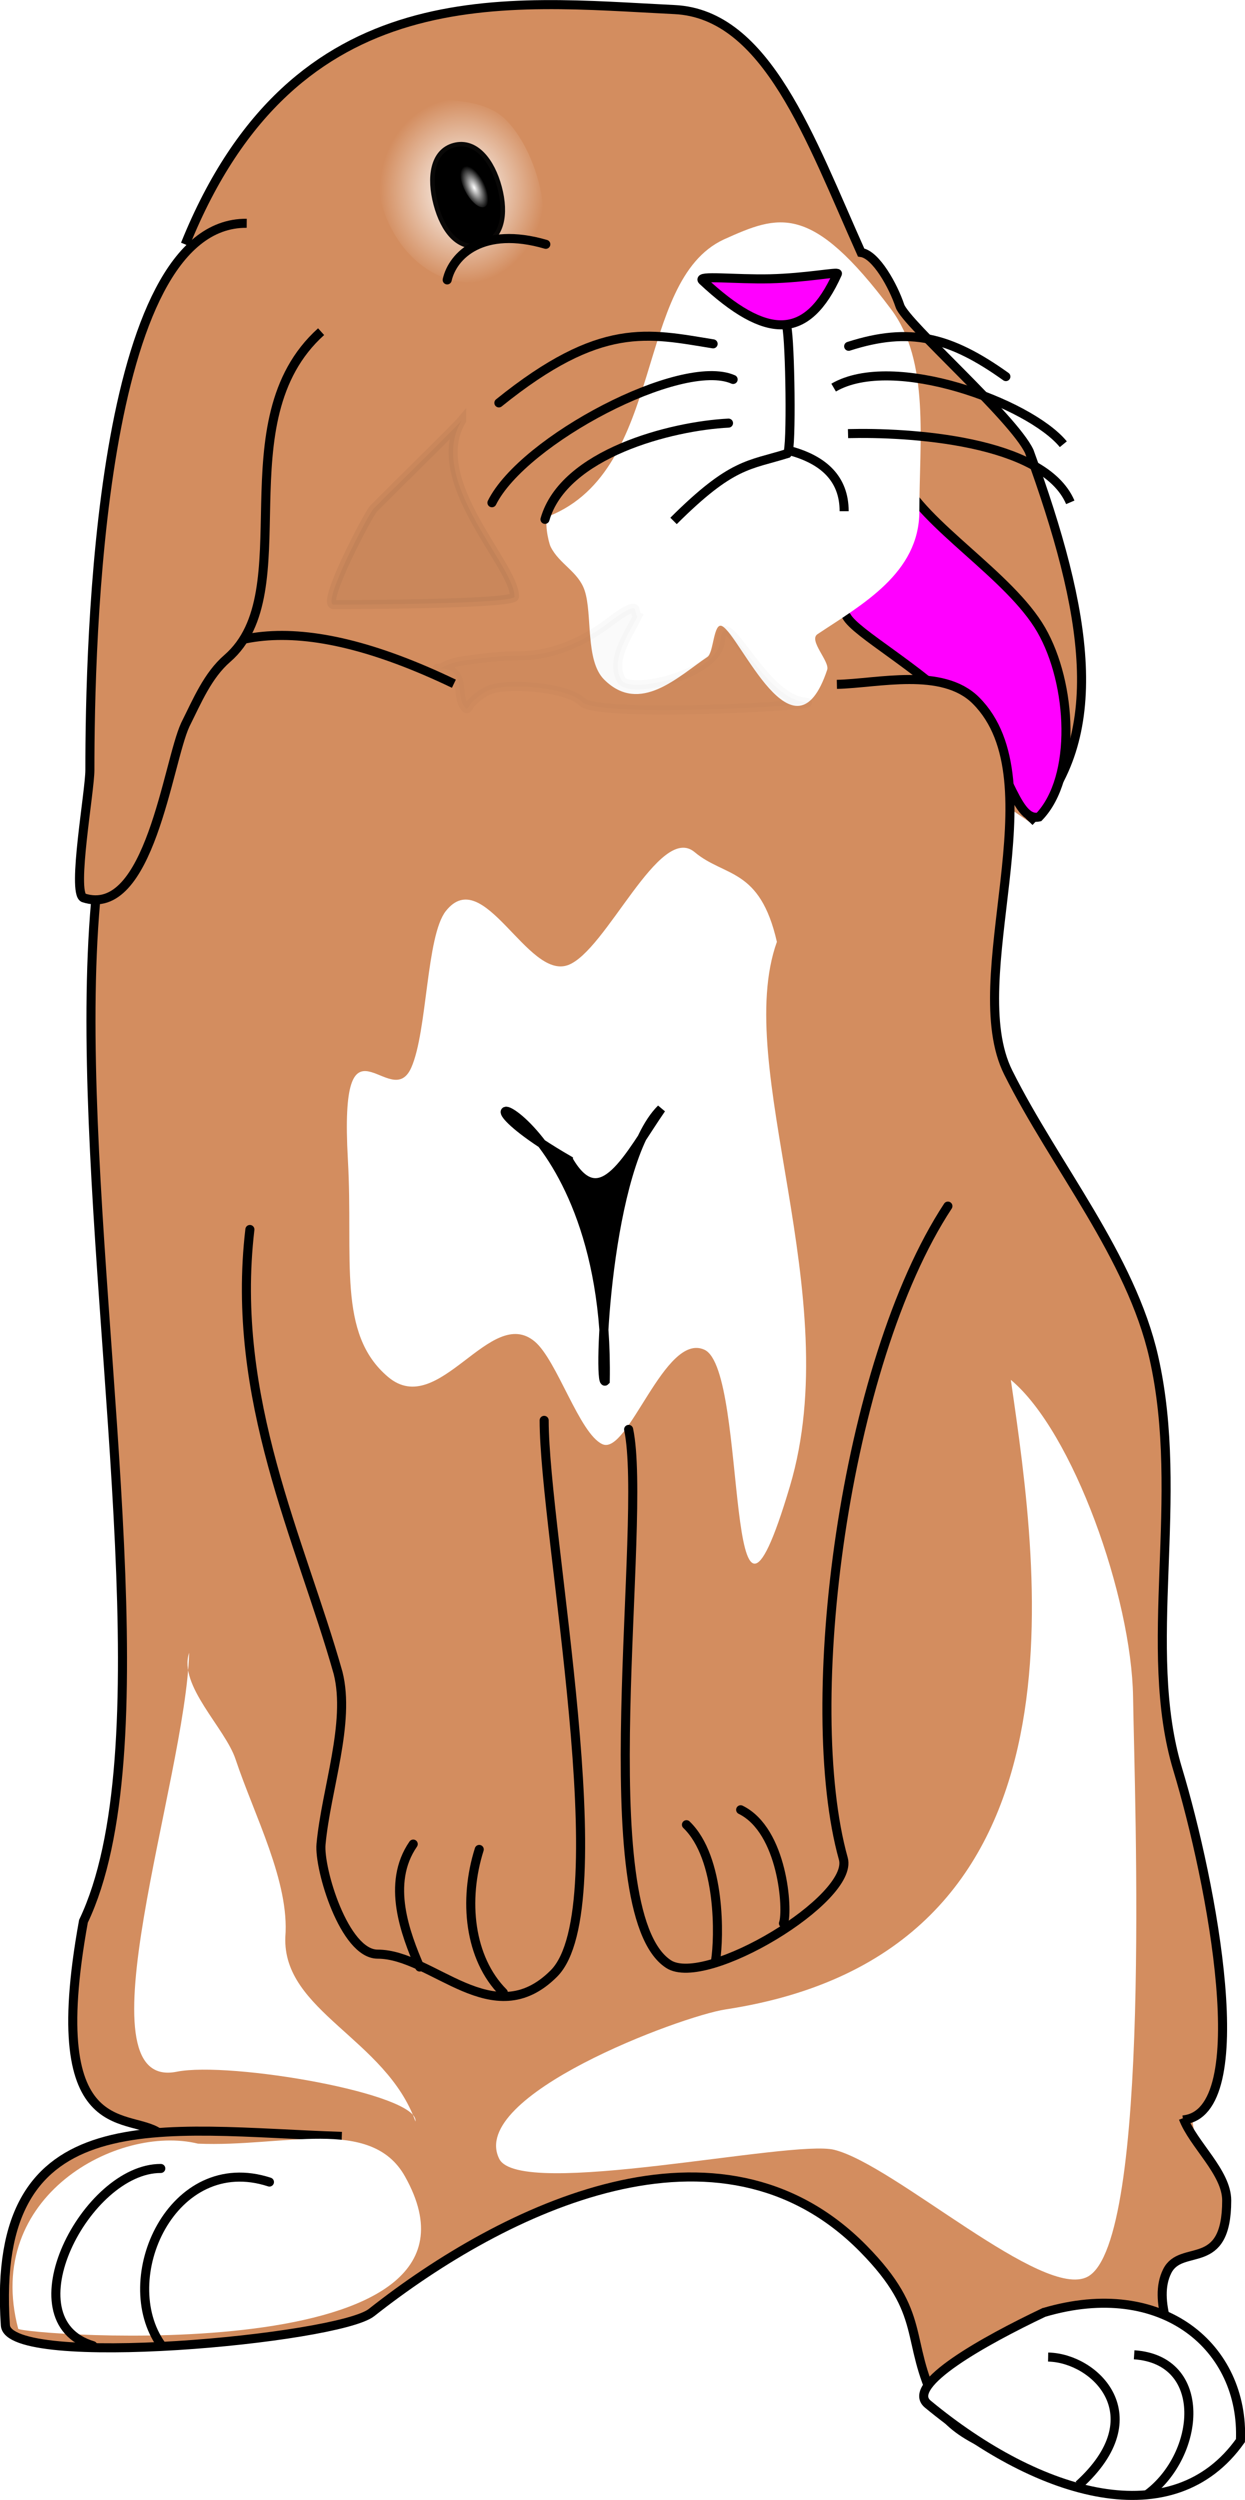 <?xml version="1.0" encoding="UTF-8" standalone="no"?>
<!-- Created with Inkscape (http://www.inkscape.org/) -->
<svg
    xmlns:inkscape="http://www.inkscape.org/namespaces/inkscape"
    xmlns:rdf="http://www.w3.org/1999/02/22-rdf-syntax-ns#"
    xmlns="http://www.w3.org/2000/svg"
    xmlns:sodipodi="http://sodipodi.sourceforge.net/DTD/sodipodi-0.dtd"
    xmlns:cc="http://creativecommons.org/ns#"
    xmlns:xlink="http://www.w3.org/1999/xlink"
    xmlns:dc="http://purl.org/dc/elements/1.1/"
    xmlns:svg="http://www.w3.org/2000/svg"
    xmlns:ns1="http://sozi.baierouge.fr"
    id="svg2"
    sodipodi:docname="dibujo-1.svg"
    viewBox="0 0 137.5 275.99"
    version="1.1"
    inkscape:version="0.48.3.1 r9886"
  >
  <defs
      id="defs4"
    >
    <filter
        id="filter3916"
        height="1.199"
        width="1.221"
        color-interpolation-filters="sRGB"
        y="-.1"
        x="-.11"
        inkscape:collect="always"
      >
      <feGaussianBlur
          id="feGaussianBlur3918"
          stdDeviation="0.844"
          inkscape:collect="always"
      />
    </filter
    >
    <filter
        id="filter3920"
        height="1.341"
        width="1.224"
        color-interpolation-filters="sRGB"
        y="-.171"
        x="-.112"
        inkscape:collect="always"
      >
      <feGaussianBlur
          id="feGaussianBlur3922"
          stdDeviation="0.242"
          inkscape:collect="always"
      />
    </filter
    >
    <filter
        id="filter4009"
        inkscape:collect="always"
        color-interpolation-filters="sRGB"
      >
      <feGaussianBlur
          id="feGaussianBlur4011"
          stdDeviation="0.709"
          inkscape:collect="always"
      />
    </filter
    >
    <filter
        id="filter4083"
        inkscape:collect="always"
        color-interpolation-filters="sRGB"
      >
      <feGaussianBlur
          id="feGaussianBlur4085"
          stdDeviation="0.501"
          inkscape:collect="always"
      />
    </filter
    >
    <filter
        id="filter4109"
        height="1.083"
        width="1.22"
        color-interpolation-filters="sRGB"
        y="-.041"
        x="-.11"
        inkscape:collect="always"
      >
      <feGaussianBlur
          id="feGaussianBlur4111"
          stdDeviation="0.62"
          inkscape:collect="always"
      />
    </filter
    >
    <filter
        id="filter4159"
        height="1.239"
        width="1.241"
        color-interpolation-filters="sRGB"
        y="-.12"
        x="-.12"
        inkscape:collect="always"
      >
      <feGaussianBlur
          id="feGaussianBlur4161"
          stdDeviation="1.014"
          inkscape:collect="always"
      />
    </filter
    >
    <filter
        id="filter4193"
        inkscape:collect="always"
        color-interpolation-filters="sRGB"
      >
      <feGaussianBlur
          id="feGaussianBlur4195"
          stdDeviation="1.275"
          inkscape:collect="always"
      />
    </filter
    >
    <filter
        id="filter4205"
        inkscape:collect="always"
        color-interpolation-filters="sRGB"
      >
      <feGaussianBlur
          id="feGaussianBlur4207"
          stdDeviation="0.613"
          inkscape:collect="always"
      />
    </filter
    >
    <filter
        id="filter4227"
        inkscape:collect="always"
        color-interpolation-filters="sRGB"
      >
      <feGaussianBlur
          id="feGaussianBlur4229"
          stdDeviation="0.959"
          inkscape:collect="always"
      />
    </filter
    >
    <filter
        id="filter4277"
        height="1.263"
        width="1.221"
        color-interpolation-filters="sRGB"
        y="-.132"
        x="-.11"
        inkscape:collect="always"
      >
      <feGaussianBlur
          id="feGaussianBlur4279"
          stdDeviation="1.02"
          inkscape:collect="always"
      />
    </filter
    >
    <radialGradient
        id="radialGradient3253"
        gradientUnits="userSpaceOnUse"
        cy="416.25"
        cx="322.96"
        gradientTransform="matrix(.966 -.032 .037 1.088 -4.476 -26.436)"
        r="9.408"
        inkscape:collect="always"
      >
      <stop
          id="stop3842"
          style="stop-color:#ffffff"
          offset="0"
      />
      <stop
          id="stop3844"
          style="stop-color:#ffffff;stop-opacity:0"
          offset="1"
      />
    </radialGradient
    >
    <radialGradient
        id="radialGradient3255"
        gradientUnits="userSpaceOnUse"
        cy="416.44"
        cx="324.07"
        gradientTransform="matrix(1.052 .012 -.058 .983 7.16 3.321)"
        r="1.894"
        inkscape:collect="always"
      >
      <stop
          id="stop3852"
          style="stop-color:#ffffff"
          offset="0"
      />
      <stop
          id="stop3854"
          style="stop-color:#ffffff;stop-opacity:0"
          offset="1"
      />
    </radialGradient
    >
  </defs
  >
  <sodipodi:namedview
      id="base"
      bordercolor="#666666"
      inkscape:pageshadow="2"
      inkscape:window-y="0"
      fit-margin-left="0"
      pagecolor="#ffffff"
      inkscape:window-height="742"
      inkscape:window-maximized="1"
      inkscape:zoom="0.3535534"
      inkscape:window-x="0"
      showgrid="false"
      borderopacity="1.0"
      inkscape:current-layer="layer2"
      inkscape:cx="768.48414"
      inkscape:cy="521.05749"
      fit-margin-top="0"
      fit-margin-right="0"
      fit-margin-bottom="0"
      inkscape:window-width="1360"
      inkscape:pageopacity="0.0"
      inkscape:document-units="px"
  />
  <g
      id="layer2"
      inkscape:label="Capa"
      inkscape:groupmode="layer"
      transform="translate(-14.472 -768.38)"
    >
    <g
        id="g3212"
        transform="translate(-257.39 373.35)"
      >
      <path
          id="rect3956"
          d="m298 425.36c62.812-29.43 84.921 79.166 107 212.5-39.88-9.088-78.952-8.061-117.5-0.5z"
          sodipodi:nodetypes="cccc"
          style="fill:#d38d5f"
          inkscape:connector-curvature="0"
      />
      <path
          id="path3942"
          d="m321.99 470.51c-69.735-33.43-23.377 99.843-40.911 136.62-4.617 25.413 5.584 20.755 8.641 23.606"
          sodipodi:nodetypes="ccc"
          style="stroke:#000000;stroke-width:1px;fill:#d38d5f"
          inkscape:connector-curvature="0"
      />
      <path
          id="path3906"
          d="m292.32 422.01c12.112-30.034 35.7-26.802 54.036-25.923 10.208 0.489 14.991 14.301 20.607 26.816 1.647 0.232 3.562 3.722 4.286 5.893 0.651 1.954 12.501 12.286 14.286 16.071 6.417 17.623 8.89 31.626 0 40.893"
          sodipodi:nodetypes="cscscc"
          style="stroke:#000000;stroke-width:1px;fill:#d38d5f"
          inkscape:connector-curvature="0"
      />
      <path
          id="path3886"
          d="m365.36 463.08c1.034 1.872 7.91 5.564 13.022 10.728 4.717 4.764 5.472 12.019 8.228 11.415 4.215-4.397 3.648-14.749 0.25-20.651-3.474-6.034-13.053-11.586-15.497-16.855"
          sodipodi:nodetypes="cscsc"
          style="stroke:#000000;stroke-linecap:round;stroke-width:1px;fill:#ff00ff"
          inkscape:connector-curvature="0"
      />
      <path
          id="path3822"
          d="m318.96 405.91c-11.698 4.436-2.725 26.18 10.172 18.818 5.492-3.135 1.711-14.861-2.525-17.345-2.258-1.325-5.078-1.259-7.647-1.473z"
          style="filter:url(#filter3916);fill:url(#radialGradient3253)"
          inkscape:connector-curvature="0"
      />
      <path
          id="path3051"
          d="m326.8 415.78c0.775 2.915 0.281 5.484-1.927 6.07-2.207 0.587-3.868-1.41-4.643-4.325-0.775-2.915-0.37-5.645 1.838-6.231 2.207-0.587 3.957 1.571 4.732 4.486z"
          sodipodi:nodetypes="sssss"
          style="stroke:#000000;stroke-opacity:.959;fill:#000000"
          inkscape:connector-curvature="0"
      />
      <path
          id="path3848"
          sodipodi:rx="1.8940361"
          sodipodi:ry="1.8624687"
          style="filter:url(#filter3920);fill:url(#radialGradient3255)"
          sodipodi:type="arc"
          d="m325.96 416.44c0 1.029-0.848 1.863-1.894 1.863s-1.894-0.834-1.894-1.863 0.848-1.863 1.894-1.863 1.894 0.834 1.894 1.863z"
          transform="matrix(.534 -.273 .633 1.238 -112.43 -11.528)"
          sodipodi:cy="416.43958"
          sodipodi:cx="324.06955"
      />
      <path
          id="path3888"
          d="m351.79 421.47c6.109-2.748 9.634-4.132 18.499 7.721 4.281 5.724 3.108 14.607 3.108 22.279 0 6.853-6.366 10.315-11.25 13.571-1.022 0.681 1.376 3.016 1.071 3.929-3.625 10.874-9.612-3.824-11.607-4.821-0.946-0.473-0.934 2.944-1.607 3.393-3.182 2.121-7.468 6.46-11.429 2.5-2.093-2.093-1.268-7.197-2.143-9.821-0.694-2.083-2.791-2.904-3.75-4.821-0.262-0.524-0.809-3.14-0.179-3.393 12.874-5.173 9.415-25.921 19.286-30.536z"
          sodipodi:nodetypes="csssssssscsc"
          style="filter:url(#filter4009);fill:#ffffff"
          inkscape:connector-curvature="0"
      />
      <path
          id="path3862"
          d="m349.45 426c-0.656-0.612 3.662-0.102 7.462-0.192 3.994-0.094 7.548-0.81 7.438-0.566-3.355 7.465-7.85 7.337-14.9 0.758z"
          sodipodi:nodetypes="ssss"
          style="stroke:#000000;stroke-width:1px;fill:#ff00ff"
          inkscape:connector-curvature="0"
      />
      <path
          id="path3864"
          d="m358.75 431.11c0.372 1.499 0.567 13.505 0.089 13.982-4.282 1.337-6.126 1.008-12.589 7.446"
          sodipodi:nodetypes="ccc"
          style="stroke:#000000;stroke-width:1px;fill:none"
          inkscape:connector-curvature="0"
      />
      <path
          id="path3866"
          d="m359.02 444.77c3.824 1.011 6.071 3.131 6.071 6.696"
          sodipodi:nodetypes="cc"
          style="stroke:#000000;stroke-width:1px;fill:none"
          inkscape:connector-curvature="0"
      />
      <path
          id="path3868"
          d="m350.62 432.99c-7.169-1.151-12.402-2.567-23.661 6.518"
          sodipodi:nodetypes="cc"
          style="stroke:#000000;stroke-linecap:round;stroke-width:1px;fill:none"
          inkscape:connector-curvature="0"
      />
      <path
          id="path3872"
          d="m365.59 433.26c6.74-2.165 11.205-1.053 17.363 3.345"
          sodipodi:nodetypes="cc"
          style="stroke:#000000;stroke-linecap:round;stroke-width:1px;fill:none"
          inkscape:connector-curvature="0"
      />
      <path
          id="path3874"
          d="m363.93 437.82c6.578-3.847 21.619 1.685 25.366 6.251"
          sodipodi:nodetypes="cc"
          style="stroke:#000000;stroke-width:1px;fill:none"
          inkscape:connector-curvature="0"
      />
      <path
          id="path3876"
          d="m365.52 442.9c6.552-0.173 21.582 0.668 24.546 7.586"
          sodipodi:nodetypes="cc"
          style="stroke:#000000;stroke-width:1px;fill:none"
          inkscape:connector-curvature="0"
      />
      <path
          id="path3878"
          d="m352.83 436.92c-5.695-2.509-23.194 6.682-26.637 13.61"
          sodipodi:nodetypes="cc"
          style="stroke:#000000;stroke-linecap:round;stroke-width:1px;fill:none"
          inkscape:connector-curvature="0"
      />
      <path
          id="path3880"
          d="m352.32 441.74c-6.316 0.317-18.19 3.352-20.268 10.625"
          style="stroke:#000000;stroke-linecap:round;stroke-width:1px;fill:none"
          inkscape:connector-curvature="0"
      />
      <path
          id="path3884"
          d="m299.11 419.68c-16.373-0.165-17.324 46.493-17.321 60.357 0 2.34-2.002 13.463-0.714 14.107 7.302 2.39 9.315-14.933 11.25-19.107 1.326-2.652 2.479-5.446 4.643-7.321 8.463-7.336-0.615-26.191 10.357-36.071"
          sodipodi:nodetypes="csccsc"
          style="stroke:#000000;stroke-width:1px;fill:#d38d5f"
          inkscape:connector-curvature="0"
      />
      <path
          id="path3946"
          d="m364.29 470.58c4.503-0.096 11.648-1.924 15.357 1.786 8.964 8.964-1.627 30.675 3.571 41.071 5.146 10.292 13.552 20.297 16.071 31.429 3.52 15.556-1.4 32.092 2.634 45.465 3.775 12.513 8.678 38.023 0.58 38.732"
          sodipodi:nodetypes="cssssc"
          style="stroke:#000000;stroke-width:1px;fill:#d38d5f"
          inkscape:connector-curvature="0"
      />
      <path
          id="path3910"
          d="m321.25 425.93c0.612-2.715 3.915-5.966 10.893-3.929"
          sodipodi:nodetypes="cc"
          style="stroke:#000000;stroke-linecap:round;stroke-width:1px;fill:none"
          inkscape:connector-curvature="0"
      />
      <path
          id="path3959"
          style="filter:url(#filter4205);fill:#ffffff"
          d="m325.7 477.92c-3.497 1.401-3.608 5.31-5.172 8.44-1.834 3.668 2.922 10.284 2.922 14.56 0 4.522-5.716 8.603-4.25 13 0.77 2.311 4.921 2.757 6.25 4.75 1.698 2.548-4.037 7.5 3 7.5 4.402 0 7.376 2.289 10.052-3.063 2.639-5.279-1.565-11.62 0.75-16.25 1.16-2.32 4.686-4.309 5.5-6.75 0.917-2.752-3.91-7.52-2.5-11.75 1.599-4.796 16.042 0.291 7.25-8.5-7.401-7.401-19.071 3.74-23.802-1.937z"
          sodipodi:nodetypes="cssssssssssc"
          transform="matrix(.141 2.496 -.99 .356 784.88 -484.08)"
          inkscape:connector-curvature="0"
      />
      <path
          id="path3924"
          d="m376.55 528.18c-11.48 17.47-16.29 55.07-11.55 72.04 1.234 4.423-15.18 14.325-19.304 11.638-8.86-5.773-2.264-48.857-4.407-59.028"
          sodipodi:nodetypes="cssc"
          style="stroke:#000000;stroke-linecap:round;stroke-width:1px;fill:none"
          inkscape:connector-curvature="0"
      />
      <path
          id="path3926"
          d="m299.46 530.76c-2.199 18.714 5.59 34.27 9.74 48.949 1.387 5.508-1.316 12.829-1.883 18.908-0.252 2.709 2.567 12.143 6.25 12.143 6.113 0 12.715 8.892 19.464 2.143 7.221-7.221-1.071-48.654-1.071-61.071"
          sodipodi:nodetypes="ccsssc"
          style="stroke:#000000;stroke-linecap:round;stroke-width:1px;fill:none"
          inkscape:connector-curvature="0"
      />
      <path
          id="path3928"
          d="m358.39 607.36c0.528-1.449-0.052-10.242-4.728-12.539"
          sodipodi:nodetypes="cc"
          style="stroke:#000000;stroke-linecap:round;stroke-width:1px;fill:none"
          inkscape:connector-curvature="0"
      />
      <path
          id="path3930"
          d="m350.89 611.47c0.403-2.481 0.624-11.311-3.214-15"
          sodipodi:nodetypes="cc"
          style="stroke:#000000;stroke-linecap:round;stroke-width:1px;fill:none"
          inkscape:connector-curvature="0"
      />
      <path
          id="path3932"
          d="m324.79 599.2c-1.77 5.591-1.111 12.009 2.661 15.804"
          sodipodi:nodetypes="cc"
          style="stroke:#000000;stroke-linecap:round;stroke-width:1px;fill:none"
          inkscape:connector-curvature="0"
      />
      <path
          id="path3934"
          d="m317.5 598.61c-3.012 4.36-0.835 9.933 0.714 13.571"
          sodipodi:nodetypes="cc"
          style="stroke:#000000;stroke-linecap:round;stroke-width:1px;fill:none"
          inkscape:connector-curvature="0"
      />
      <path
          id="path3940"
          d="m309.61 630.88c-19.939-0.648-38.873-4.462-37.154 20.859 0.333 4.908 36.728 1.513 40.437-1.413 14.648-11.557 38.449-23.138 54.296-7.071 7.194 7.294 4.509 10.028 8.081 17.173 3.264 6.529 20.001 8.485 25.759 6.566 8.8-2.933-3.488-14.773-0.258-21.234 1.565-3.129 6.571 0.236 6.571-7.808 0-3.107-3.714-6.199-4.798-9.091"
          sodipodi:nodetypes="csssssssc"
          style="stroke:#000000;stroke-width:1px;fill:#d38d5f"
          inkscape:connector-curvature="0"
      />
      <path
          id="path4013"
          d="m293.72 631.68c9.39 0.418 19.11-3.064 22.863 3.61 12.223 21.739-42.542 17.468-42.712 16.822-3.861-14.643 11.021-22.586 19.849-20.432z"
          sodipodi:nodetypes="cssc"
          style="filter:url(#filter4083);fill:#ffffff"
          inkscape:connector-curvature="0"
      />
      <path
          id="path3936"
          d="m387.14 650.32c13.17-3.902 22.164 3.899 21.718 14.142-7.396 10.438-22.091 6.252-34.526-4.025-2.559-2.115 6.265-7.003 12.808-10.117z"
          sodipodi:nodetypes="ccsc"
          style="stroke:#000000;stroke-width:1px;fill:#ffffff"
          inkscape:connector-curvature="0"
      />
      <path
          id="path3948"
          d="m301.62 635.92c-10.728-3.5-17.15 10.687-11.938 18"
          sodipodi:nodetypes="cc"
          style="stroke:#000000;stroke-linecap:round;stroke-width:1px;fill:none"
          inkscape:connector-curvature="0"
      />
      <path
          id="path3950"
          d="m289.62 634.42c-8.229-0.026-16.911 16.752-7.5 19.562"
          sodipodi:nodetypes="cc"
          style="stroke:#000000;stroke-linecap:round;stroke-width:1px;fill:none"
          inkscape:connector-curvature="0"
      />
      <path
          id="path3952"
          d="m387.62 655.24c5.201 0.099 11.79 6.515 3.375 14.125"
          sodipodi:nodetypes="cc"
          style="stroke:#000000;stroke-width:1px;fill:none"
          inkscape:connector-curvature="0"
      />
      <path
          id="path3954"
          d="m397.12 654.99c8.261 0.556 7.344 10.985 1.5 15.375"
          sodipodi:nodetypes="cc"
          style="stroke:#000000;stroke-width:1px;fill:none"
          inkscape:connector-curvature="0"
      />
      <path
          id="path4091"
          d="m334.64 523.09c3.577 6.229 6.681-0.498 10.253-5.657-6.114 6.044-7.019 30.945-6.187 30.052 0.589-31.81-22.123-34.836-4.066-24.395z"
          sodipodi:nodetypes="cccc"
          style="filter:url(#filter4109);stroke:#000000;stroke-width:1px;fill:#000000"
          inkscape:connector-curvature="0"
      />
      <path
          id="path4113"
          d="m322.85 441.45c-3.962 6.631 5.834 15.927 5.834 19.445 0 0.828-17.946 0.884-19.976 0.884-1.403 0 3.843-10.03 4.419-10.607 2.876-2.876 9.205-9.102 9.723-9.723z"
          style="opacity:.21;filter:url(#filter4159);stroke:#000000;stroke-width:1px;fill:#000000"
          inkscape:connector-curvature="0"
      />
      <path
          id="path4163"
          d="m383.5 547.36c3.161 21.825 9.367 63.269-31.5 69.5-4.951 0.755-28.484 9.532-25 16.5 2.259 4.518 32.287-2.178 37-1 6.688 1.672 23.089 16.692 28 14 7.051-3.865 5.182-52.33 5-64-0.171-10.977-6.596-29.247-13.5-35z"
          sodipodi:nodetypes="csssssc"
          style="filter:url(#filter4193);fill:#ffffff"
          inkscape:connector-curvature="0"
      />
      <path
          id="path4209"
          d="m292.75 577.49c-0.36 13.996-12.52 48.478-1.375 46.25 5.877-1.175 26.781 2.424 26.375 5.5-3.276-9.154-14.696-12.168-14.375-20.375 0.48-6.085-3.421-13.387-5.5-19.625-1.153-3.46-6.331-8.133-5.125-11.75z"
          sodipodi:nodetypes="csccsc"
          style="filter:url(#filter4227);fill:#ffffff"
          inkscape:connector-curvature="0"
      />
      <path
          id="path4231"
          d="m342.25 463.11c-1.022 2.057-3.033 4.814-1.75 7 0.92 1.569 10.561-0.546 10.925-4.34 0.435-4.529 4.485 6.306 9.322 6.77 3.342 0.321-22.776 1.79-24.56 0.007-1.607-1.607-7.486-2.082-9.812-1.5-0.95 0.238-1.717 0.842-2.438 1.562-0.208 0.208-0.417 0.833-0.625 0.625-1.375-1.375 0.423-4.438-3.125-4.438-0.168 0 0.36 0.031 0.5-0.062 0.527-0.351 1.598-0.657 2.25-0.75 2.161-0.309 4.151-0.562 6.375-0.562 3.55 0 6.982-1.549 9.75-3.625 0.321-0.241 2.486-1.952 2.875-1.562 0.107 0.107 0.145 0.675 0.312 0.875z"
          sodipodi:nodetypes="csssssccsccscsc"
          style="opacity:.144;filter:url(#filter4277);stroke:#000000;stroke-width:1px;fill:#000000"
          inkscape:connector-curvature="0"
      />
    </g
    >
  </g
  >
</svg
>
